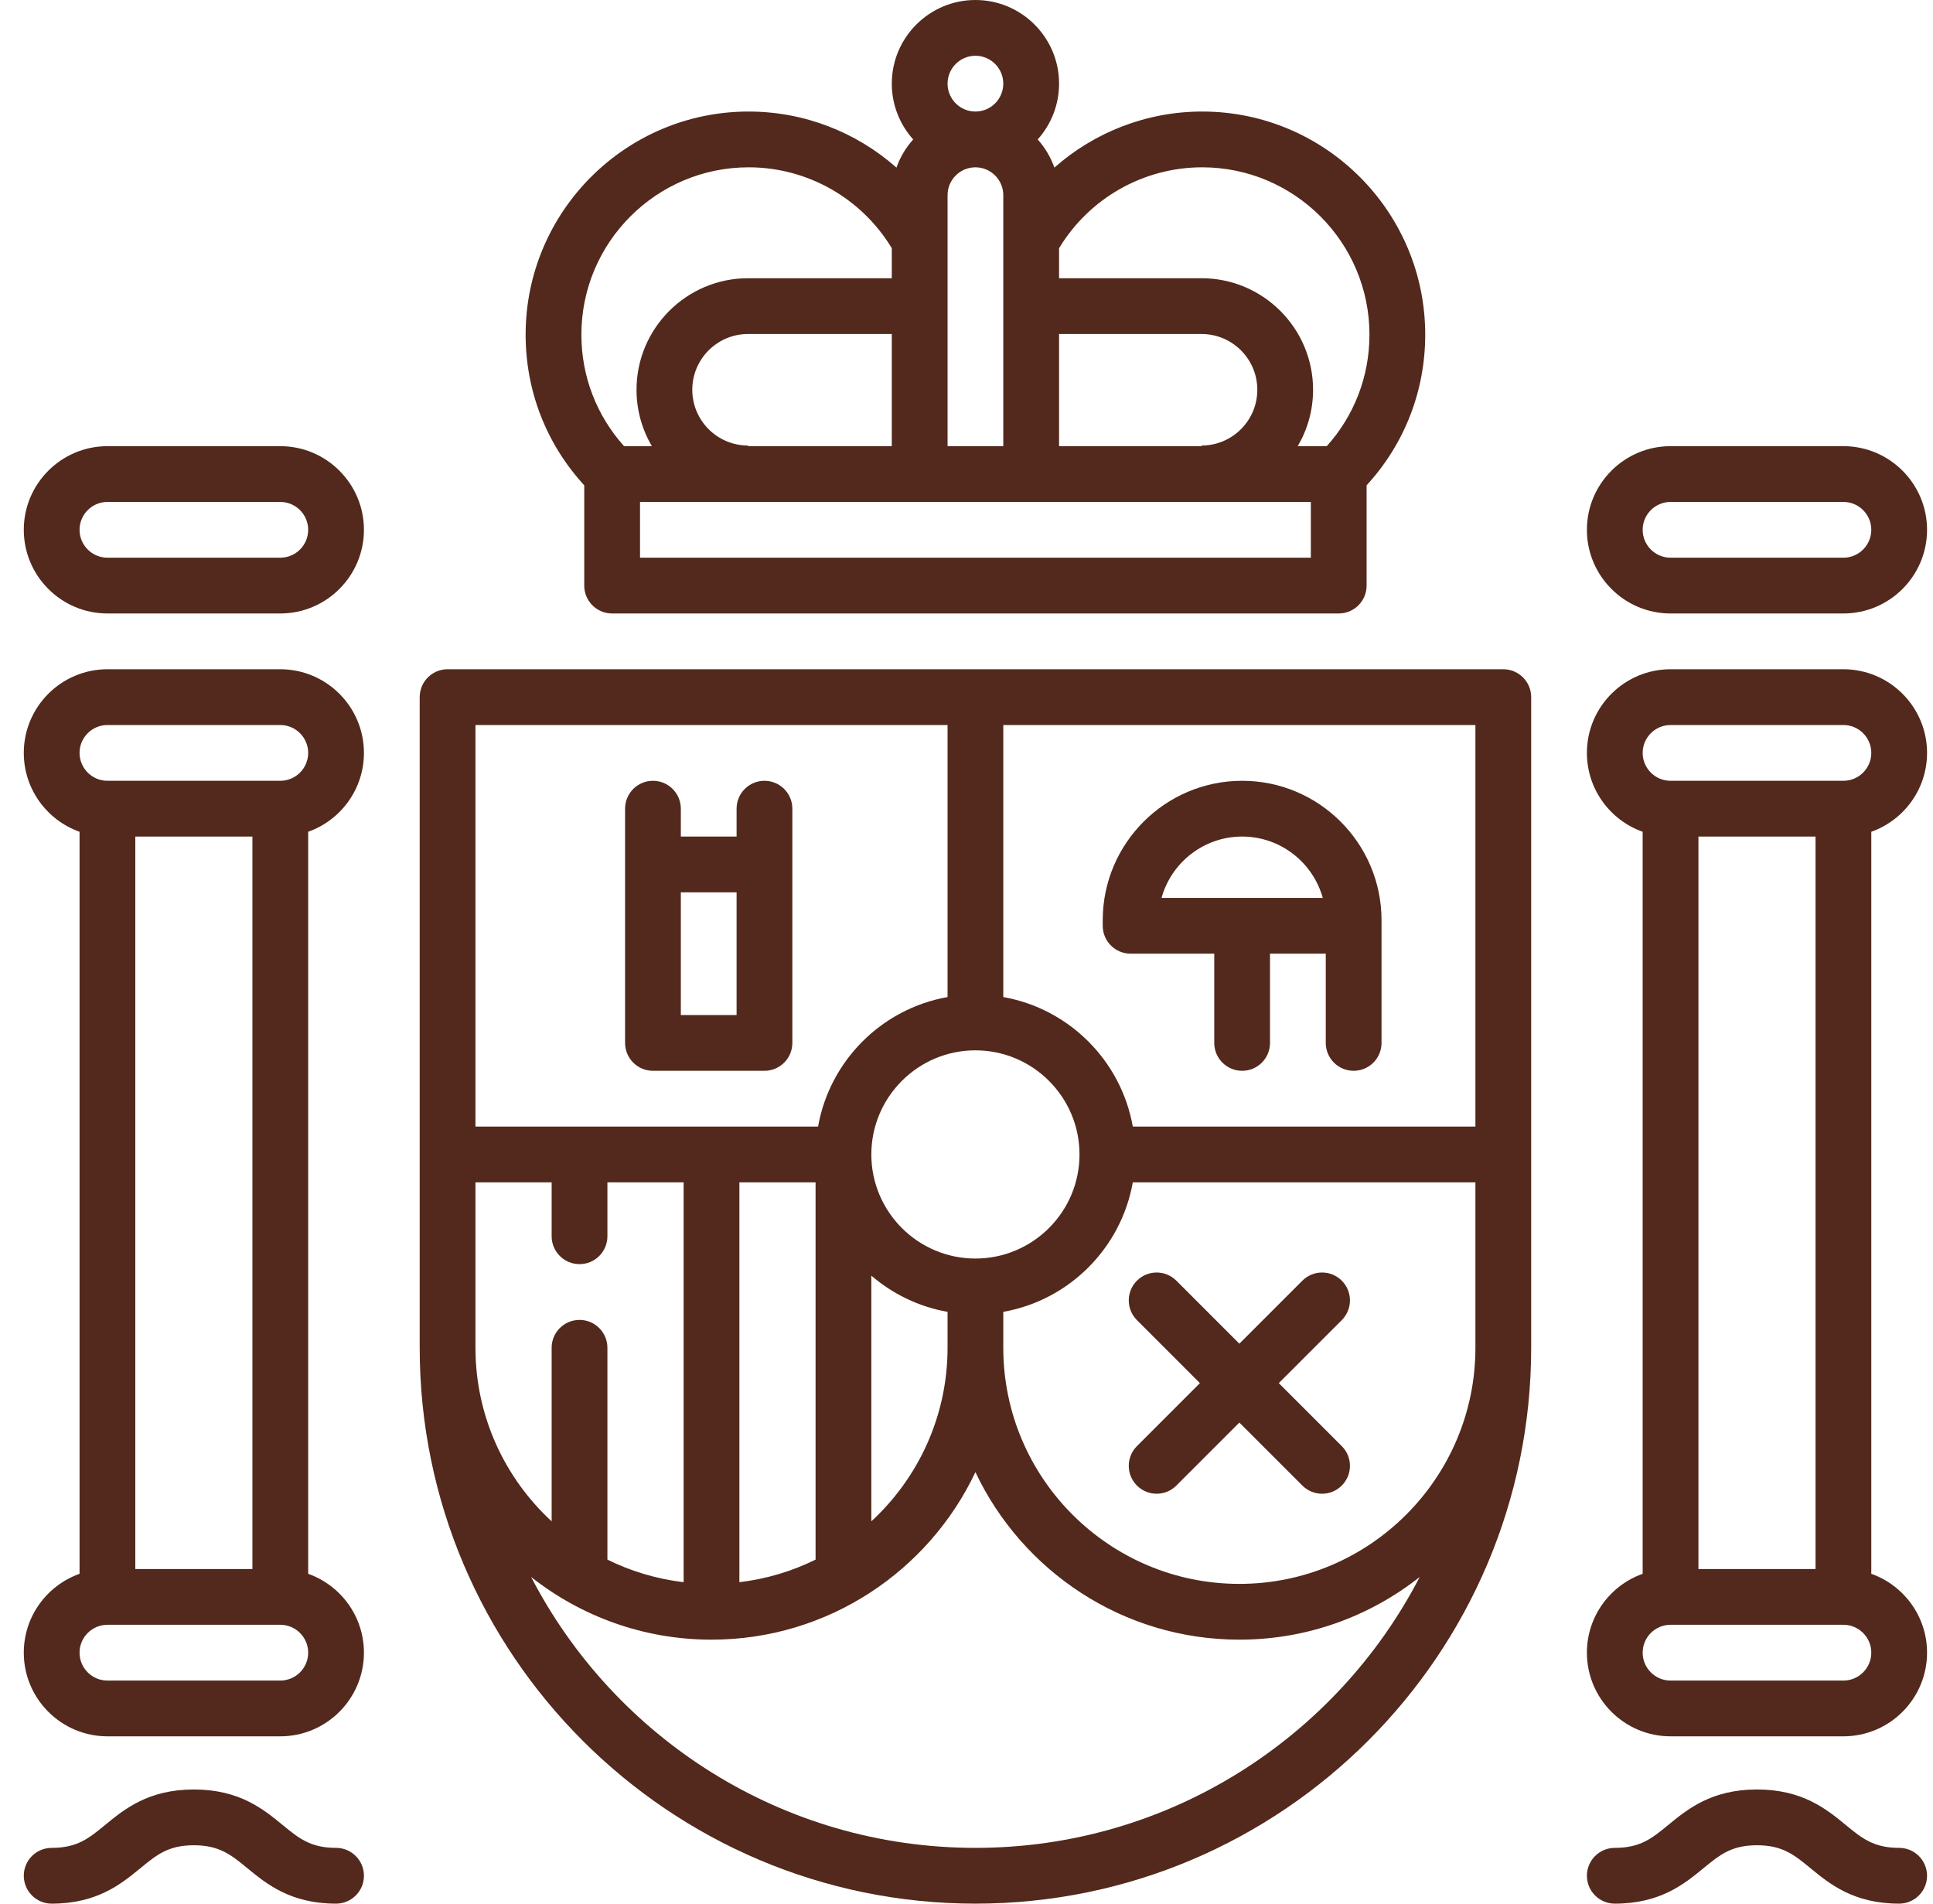 <svg width="65" height="64" viewBox="0 0 65 64" fill="none" xmlns="http://www.w3.org/2000/svg">
<path d="M9.425 15H3.613C2.062 15 0.8 16.262 0.8 17.812C0.8 19.363 2.062 20.625 3.613 20.625H9.425C10.976 20.625 12.238 19.363 12.238 17.812C12.238 16.262 10.976 15 9.425 15ZM9.425 18.75H3.613C3.096 18.75 2.675 18.329 2.675 17.812C2.675 17.295 3.096 16.875 3.613 16.875H9.425C9.942 16.875 10.363 17.295 10.363 17.812C10.363 18.329 9.942 18.75 9.425 18.75Z" fill="#52291C"/>
<path d="M12.238 25.312C12.238 23.762 10.976 22.5 9.425 22.5H3.613C2.062 22.5 0.8 23.762 0.8 25.312C0.8 26.535 1.584 27.577 2.675 27.964V52.911C1.584 53.298 0.8 54.34 0.8 55.562C0.8 57.113 2.062 58.375 3.613 58.375H9.425C10.976 58.375 12.238 57.113 12.238 55.562C12.238 54.34 11.454 53.298 10.363 52.911V27.964C11.454 27.577 12.238 26.535 12.238 25.312ZM9.425 56.5H3.613C3.096 56.5 2.675 56.08 2.675 55.562C2.675 55.045 3.096 54.625 3.613 54.625H9.425C9.942 54.625 10.363 55.045 10.363 55.562C10.363 56.08 9.942 56.5 9.425 56.5ZM4.55 52.75V28.125H8.488V52.75H4.55ZM9.425 26.25H3.613C3.096 26.25 2.675 25.829 2.675 25.312C2.675 24.796 3.096 24.375 3.613 24.375H9.425C9.942 24.375 10.363 24.796 10.363 25.312C10.363 25.829 9.942 26.25 9.425 26.25Z" fill="#52291C"/>
<path d="M11.3 62.125C10.44 62.125 10.048 61.802 9.504 61.356C8.856 60.824 8.05 60.162 6.519 60.162C4.988 60.162 4.181 60.824 3.533 61.356C2.99 61.802 2.597 62.125 1.738 62.125C1.22 62.125 0.8 62.545 0.8 63.062C0.8 63.58 1.22 64 1.738 64C3.268 64 4.075 63.338 4.723 62.806C5.266 62.36 5.659 62.037 6.519 62.037C7.379 62.037 7.771 62.36 8.315 62.806C8.963 63.338 9.769 64 11.3 64C11.818 64 12.238 63.58 12.238 63.062C12.238 62.545 11.818 62.125 11.3 62.125Z" fill="#52291C"/>
<path d="M56.175 20.625H61.987C63.538 20.625 64.8 19.363 64.8 17.812C64.8 16.262 63.538 15 61.987 15H56.175C54.624 15 53.362 16.262 53.362 17.812C53.362 19.363 54.624 20.625 56.175 20.625ZM56.175 16.875H61.987C62.504 16.875 62.925 17.295 62.925 17.812C62.925 18.329 62.504 18.75 61.987 18.75H56.175C55.658 18.75 55.237 18.329 55.237 17.812C55.237 17.295 55.658 16.875 56.175 16.875Z" fill="#52291C"/>
<path d="M64.8 25.312C64.8 23.762 63.538 22.5 61.987 22.5H56.175C54.624 22.5 53.362 23.762 53.362 25.312C53.362 26.535 54.146 27.577 55.237 27.964V52.911C54.146 53.298 53.362 54.34 53.362 55.562C53.362 57.113 54.624 58.375 56.175 58.375H61.987C63.538 58.375 64.8 57.113 64.8 55.562C64.8 54.34 64.016 53.298 62.925 52.911V27.964C64.016 27.577 64.8 26.535 64.8 25.312ZM61.987 56.5H56.175C55.658 56.5 55.237 56.08 55.237 55.562C55.237 55.045 55.658 54.625 56.175 54.625H61.987C62.504 54.625 62.925 55.045 62.925 55.562C62.925 56.08 62.504 56.5 61.987 56.5ZM57.112 52.75V28.125H61.05V52.75H57.112ZM61.987 26.25H56.175C55.658 26.25 55.237 25.829 55.237 25.312C55.237 24.796 55.658 24.375 56.175 24.375H61.987C62.504 24.375 62.925 24.796 62.925 25.312C62.925 25.829 62.504 26.25 61.987 26.25Z" fill="#52291C"/>
<path d="M63.862 62.125C63.003 62.125 62.61 61.802 62.067 61.356C61.419 60.824 60.612 60.162 59.081 60.162C57.55 60.162 56.744 60.824 56.096 61.356C55.553 61.802 55.16 62.125 54.3 62.125C53.782 62.125 53.362 62.545 53.362 63.062C53.362 63.58 53.782 64 54.3 64C55.831 64 56.637 63.338 57.285 62.806C57.829 62.36 58.221 62.037 59.081 62.037C59.941 62.037 60.334 62.36 60.877 62.806C61.525 63.338 62.332 64 63.862 64C64.38 64 64.8 63.58 64.8 63.062C64.8 62.545 64.38 62.125 63.862 62.125Z" fill="#52291C"/>
<path d="M25.706 26.25C25.189 26.25 24.769 26.67 24.769 27.188V28.125H22.894V27.188C22.894 26.67 22.474 26.25 21.956 26.25C21.439 26.25 21.019 26.67 21.019 27.188V35.062C21.019 35.58 21.439 36 21.956 36H25.706C26.224 36 26.644 35.58 26.644 35.062V27.188C26.644 26.67 26.224 26.25 25.706 26.25ZM24.769 34.125H22.894V30H24.769V34.125Z" fill="#52291C"/>
<path d="M38.019 32.062H40.831V35.062C40.831 35.58 41.251 36 41.769 36C42.287 36 42.706 35.58 42.706 35.062V32.062H44.581V35.062C44.581 35.58 45.001 36 45.519 36C46.037 36 46.456 35.58 46.456 35.062V30.938C46.456 28.353 44.354 26.25 41.769 26.25C39.184 26.25 37.081 28.353 37.081 30.938V31.125C37.081 31.643 37.501 32.062 38.019 32.062ZM41.769 28.125C43.06 28.125 44.151 29 44.48 30.188H39.058C39.387 29 40.478 28.125 41.769 28.125Z" fill="#52291C"/>
<path d="M38.231 44.382L40.349 46.5L38.231 48.618C37.865 48.984 37.865 49.578 38.231 49.944C38.414 50.127 38.654 50.219 38.894 50.219C39.134 50.219 39.374 50.127 39.557 49.944L41.675 47.826L43.794 49.944C43.977 50.127 44.217 50.219 44.456 50.219C44.696 50.219 44.936 50.127 45.119 49.944C45.486 49.578 45.486 48.984 45.119 48.618L43.001 46.5L45.119 44.382C45.486 44.016 45.486 43.422 45.119 43.056C44.753 42.69 44.16 42.69 43.794 43.056L41.675 45.174L39.557 43.056C39.191 42.69 38.597 42.69 38.231 43.056C37.865 43.422 37.865 44.016 38.231 44.382Z" fill="#52291C"/>
<path d="M50.55 22.5H15.05C14.532 22.5 14.113 22.92 14.113 23.438V45.312C14.113 55.617 22.496 64 32.8 64C43.104 64 51.488 55.617 51.488 45.312V23.438C51.488 22.92 51.068 22.5 50.55 22.5ZM29.3 38.813C29.3 36.883 30.87 35.312 32.8 35.312C34.73 35.312 36.3 36.883 36.3 38.813C36.3 40.742 34.73 42.312 32.8 42.312C30.87 42.312 29.3 40.742 29.3 38.813ZM31.863 44.104V45.312C31.863 47.617 30.874 49.695 29.3 51.147V42.887C30.016 43.502 30.895 43.933 31.863 44.104ZM15.988 24.375H31.863V33.521C29.649 33.912 27.9 35.661 27.509 37.875H15.988V24.375ZM27.425 39.75V52.434C26.636 52.824 25.773 53.085 24.863 53.193V39.75H27.425ZM15.988 39.75H18.55V41.562C18.55 42.08 18.97 42.5 19.488 42.5C20.005 42.5 20.425 42.08 20.425 41.562V39.75H22.988V53.193C22.078 53.085 21.215 52.824 20.425 52.434V45.312C20.425 44.795 20.005 44.375 19.488 44.375C18.97 44.375 18.55 44.795 18.55 45.312V51.147C16.976 49.695 15.988 47.617 15.988 45.312V39.75ZM32.8 62.125C26.305 62.125 20.659 58.422 17.86 53.018C19.531 54.336 21.637 55.125 23.925 55.125C27.841 55.125 31.227 52.818 32.8 49.493C34.373 52.818 37.759 55.125 41.675 55.125C43.963 55.125 46.069 54.336 47.74 53.018C44.941 58.422 39.295 62.125 32.8 62.125ZM49.613 45.312C49.613 49.689 46.052 53.25 41.675 53.25C37.298 53.25 33.737 49.689 33.737 45.312V44.104C35.951 43.713 37.7 41.964 38.092 39.75H49.613V45.312ZM49.613 37.875H38.092C37.7 35.661 35.951 33.912 33.737 33.521V24.375H49.613V37.875Z" fill="#52291C"/>
<path d="M19.646 19.688C19.646 20.205 20.066 20.625 20.584 20.625H45.016C45.534 20.625 45.954 20.205 45.954 19.688V16.316C47.228 14.929 47.925 13.146 47.925 11.25C47.925 7.114 44.561 3.75 40.425 3.75C38.566 3.75 36.806 4.44 35.455 5.635C35.331 5.282 35.138 4.961 34.894 4.688C35.34 4.19 35.613 3.533 35.613 2.812C35.613 1.262 34.351 0 32.8 0C31.249 0 29.988 1.262 29.988 2.812C29.988 3.533 30.261 4.189 30.707 4.688C30.462 4.961 30.269 5.282 30.145 5.635C28.794 4.44 27.034 3.75 25.175 3.75C21.04 3.75 17.675 7.114 17.675 11.25C17.675 13.146 18.372 14.929 19.646 16.316V19.688ZM35.613 8.344C36.63 6.662 38.452 5.625 40.425 5.625C43.527 5.625 46.05 8.148 46.05 11.25C46.05 12.65 45.542 13.967 44.615 15H43.638C43.965 14.443 44.154 13.796 44.154 13.104C44.154 11.037 42.472 9.354 40.404 9.354H35.613V8.344ZM35.613 11.229H40.404C41.438 11.229 42.279 12.07 42.279 13.104C42.279 14.138 41.438 14.979 40.404 14.979V15H35.613V11.229ZM32.8 1.875C33.317 1.875 33.737 2.296 33.737 2.812C33.737 3.329 33.317 3.75 32.8 3.75C32.283 3.75 31.863 3.329 31.863 2.812C31.863 2.296 32.283 1.875 32.8 1.875ZM31.863 6.562C31.863 6.045 32.283 5.625 32.8 5.625C33.317 5.625 33.737 6.045 33.737 6.562V15H31.863V6.562ZM44.079 16.875V18.75H21.522V16.875H44.079ZM23.279 13.104C23.279 12.07 24.12 11.229 25.154 11.229H29.988V15H25.154V14.979C24.12 14.979 23.279 14.138 23.279 13.104ZM19.55 11.25C19.55 8.148 22.073 5.625 25.175 5.625C27.148 5.625 28.97 6.662 29.988 8.344V9.354H25.154C23.086 9.354 21.404 11.037 21.404 13.104C21.404 13.796 21.593 14.443 21.921 15H20.985C20.058 13.967 19.55 12.65 19.55 11.25Z" fill="#52291C"/>
</svg>
